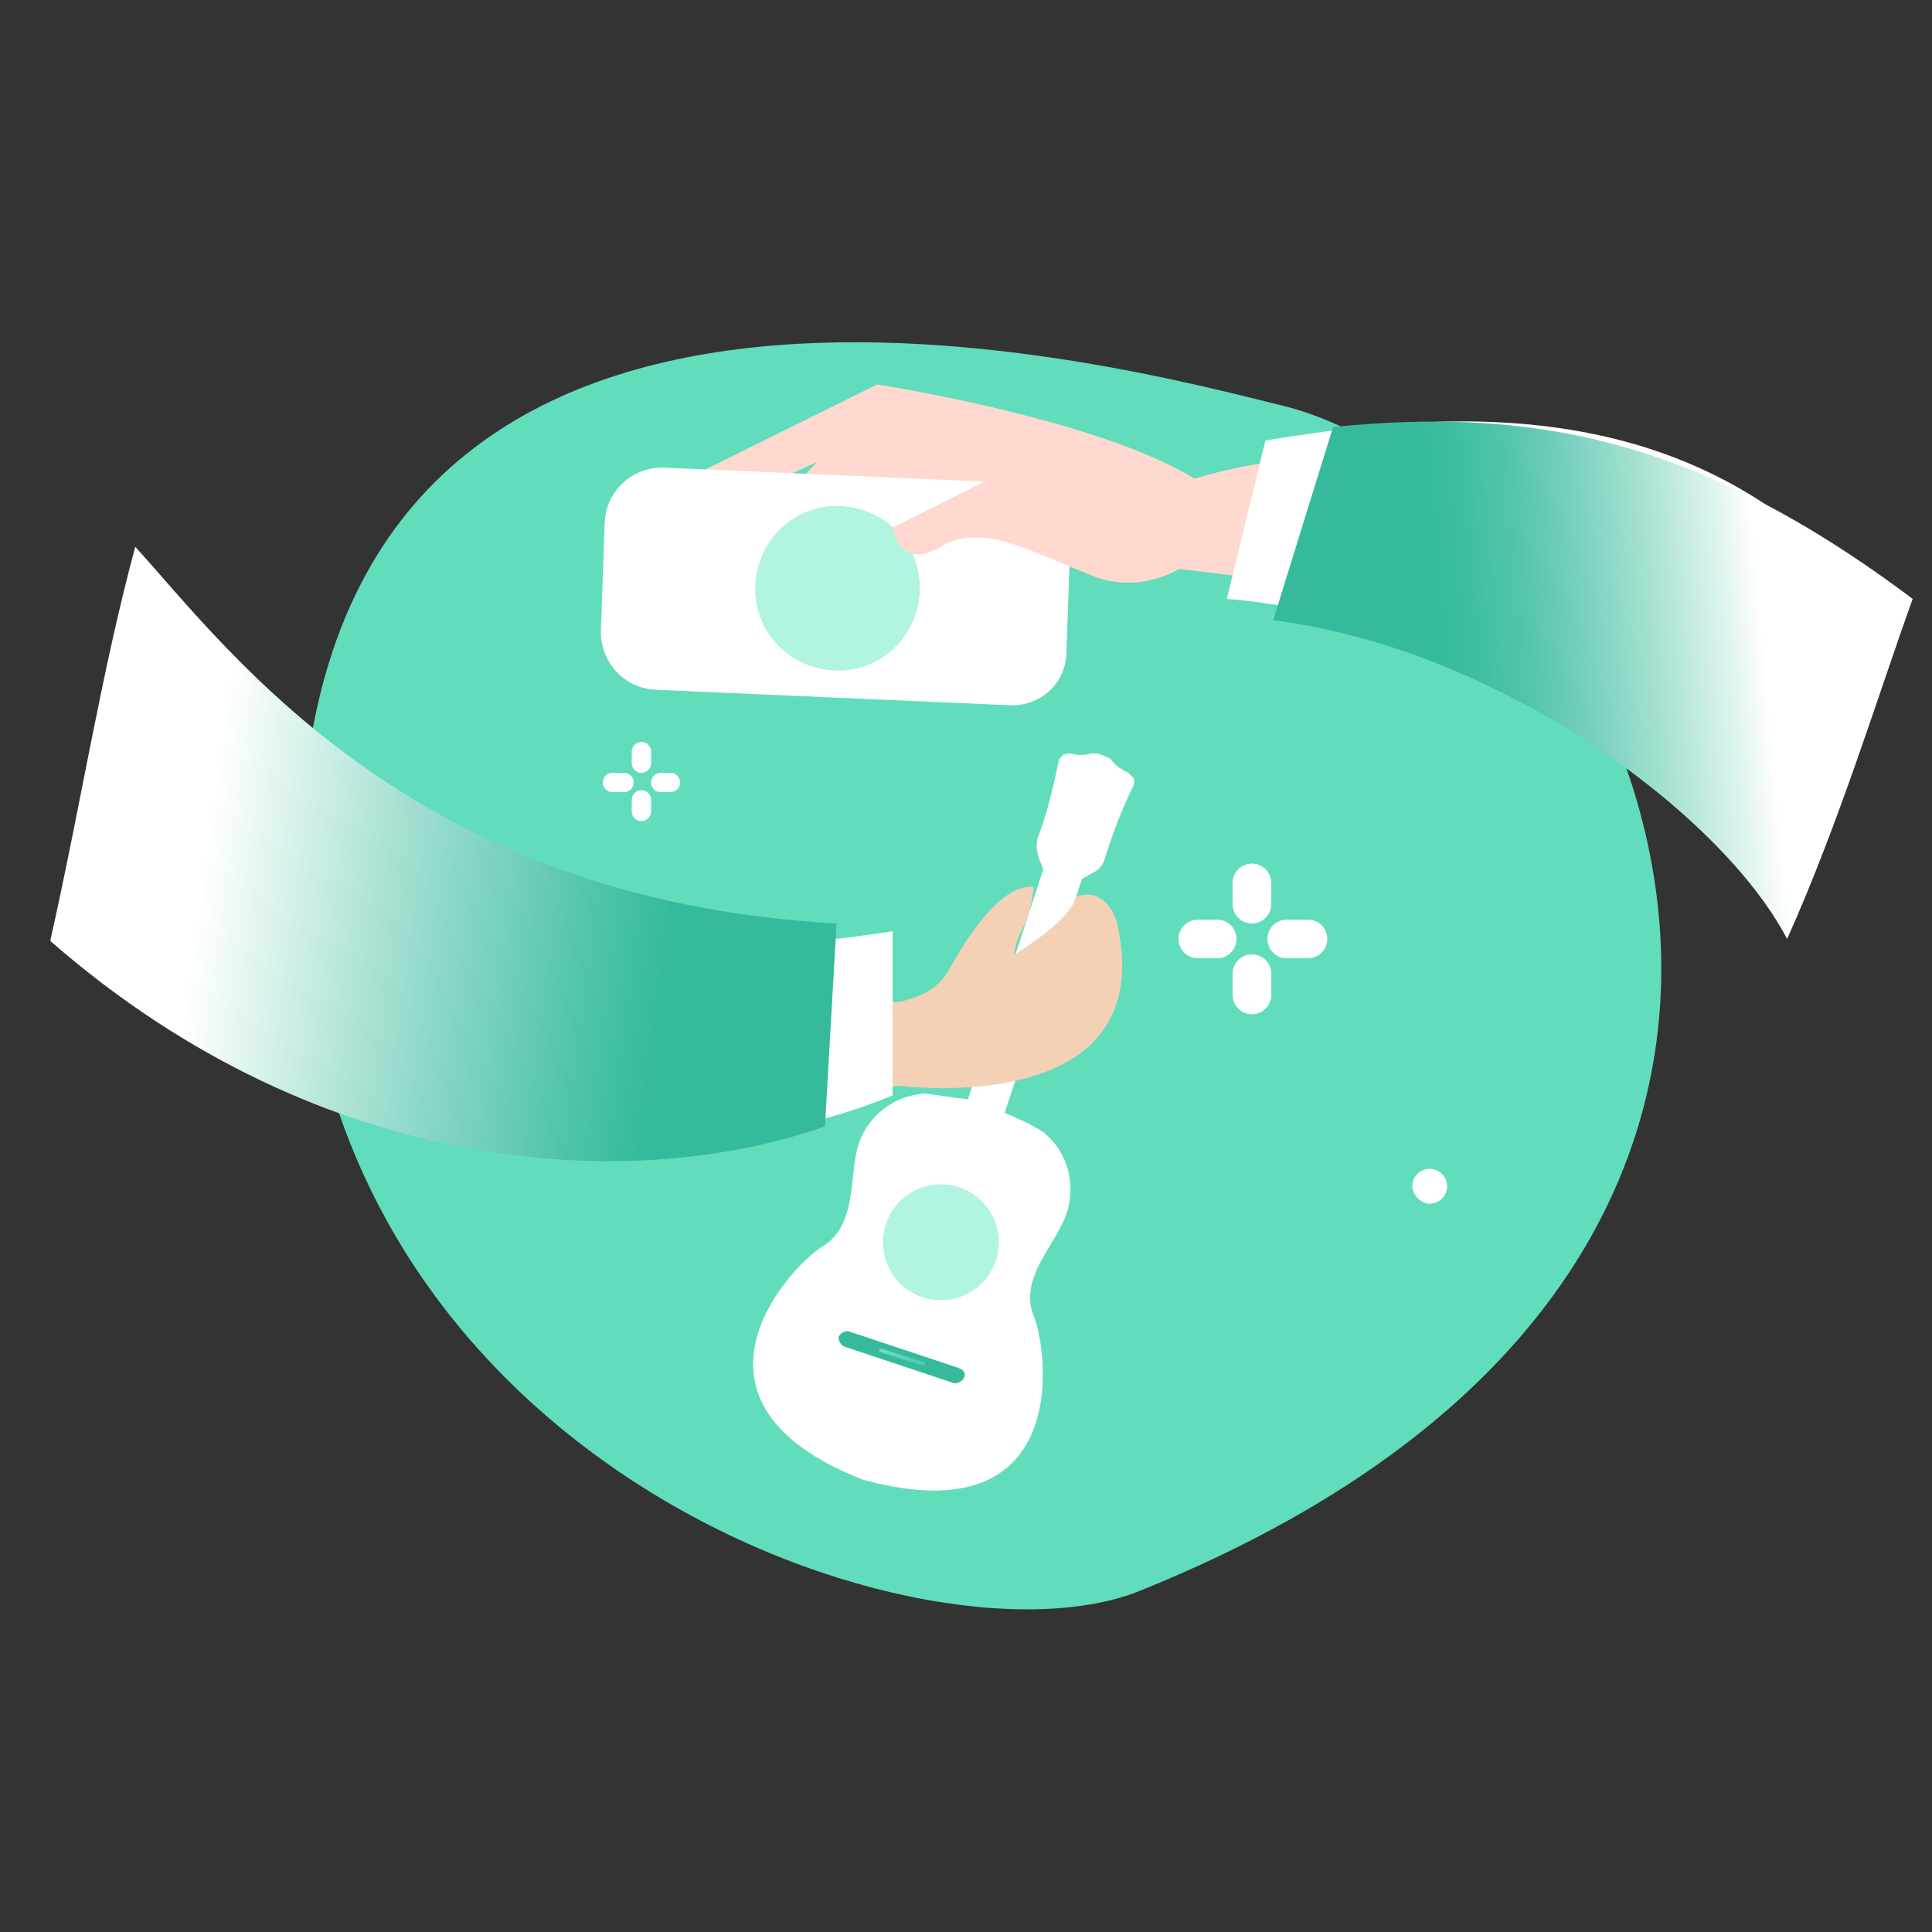 <?xml version="1.0" encoding="utf-8"?>
<!-- Generator: Adobe Illustrator 24.1.2, SVG Export Plug-In . SVG Version: 6.00 Build 0)  -->
<svg version="1.1" id="Réteg_1" xmlns="http://www.w3.org/2000/svg" xmlns:xlink="http://www.w3.org/1999/xlink" x="0px" y="0px"
	 viewBox="0 0 100 100" style="enable-background:new 0 0 100 100;" xml:space="preserve">
<rect x="0" y="0" width="100" height="100" fill="#333333" stroke="none"/>
<style type="text/css">
	.st0{fill:#61DDBC;}
	.st1{fill:url(#SVGID_1_);}
	.st2{fill:#FFFFFF;}
	.st3{fill:url(#SVGID_2_);}
	.st4{fill:#B0F4E1;}
	.st5{fill:url(#SVGID_3_);}
	.st6{fill:#F4D0B5;}
	.st7{fill:url(#SVGID_4_);}
	.st8{fill:#FFD8D0;}
	.st9{fill-rule:evenodd;clip-rule:evenodd;fill:#FFFFFF;}
	.st10{fill:url(#SVGID_5_);}
	.st11{fill:none;stroke:#FFFFFF;stroke-width:2;stroke-linecap:round;stroke-linejoin:round;}
	.st12{fill:none;stroke:#FFFFFF;stroke-linecap:round;stroke-linejoin:round;}
</style>
<path class="st0" d="M59.1,82.3c-11.5,4.8-46.2-7.5-43.4-40.9S58.6,19.1,66.4,21C83.8,25.3,103.1,64.5,59.1,82.3z"/>
<g>
	<g>
		
			<linearGradient id="SVGID_1_" gradientUnits="userSpaceOnUse" x1="191.358" y1="253.863" x2="189.819" y2="228.843" gradientTransform="matrix(0.526 0.85 0.85 -0.526 -254.722 28.136)">
			<stop  offset="0" style="stop-color:#76DBC2"/>
			<stop  offset="1" style="stop-color:#55D2B4"/>
		</linearGradient>
		<circle class="st1" cx="48.7" cy="64.3" r="2.6"/>
		<path class="st2" d="M44.7,76.6c-10.3-4-3.9-11-2.1-12.1c1.6-1,1.4-3.1,1.7-4.7c0.3-1.8,1.8-3.1,3.6-3.2c0.1,0,1.3,0.2,2.2,0.3
			l3.9-11.9l-0.2-0.5c-0.1-0.3-0.2-0.7-0.1-1.1c0.5-1.3,0.8-2.6,1.1-4c0-0.1,0.1-0.2,0.2-0.3c0.1-0.1,0.3-0.1,0.4-0.1
			c0.4,0.1,0.7,0.1,1.1,0c0.1,0,0.2,0,0.3,0l0.3,0.1l0.2,0.1c0.1,0,0.2,0.1,0.2,0.1c0.2,0.3,0.5,0.5,0.9,0.7
			c0.1,0.1,0.2,0.2,0.3,0.3c0,0.1,0,0.2,0,0.3c-0.6,1.2-1.1,2.5-1.5,3.8c-0.1,0.4-0.4,0.7-0.7,0.8l-0.5,0.3L52,57.6
			c0.7,0.3,1.4,0.6,2,1c1.4,1.1,1.8,3.1,1,4.7c-0.7,1.5-2.2,3-1.5,4.8C54.3,70.1,55.4,79.5,44.7,76.6z"/>
		
			<linearGradient id="SVGID_2_" gradientUnits="userSpaceOnUse" x1="35.55" y1="31.182" x2="42.05" y2="31.182" gradientTransform="matrix(1 0 0 -1 0 101.417)">
			<stop  offset="0.21" style="stop-color:#FFFFFF"/>
			<stop  offset="0.45" style="stop-color:#9BDDCE"/>
			<stop  offset="0.65" style="stop-color:#52C5A9"/>
			<stop  offset="0.74" style="stop-color:#35BB9B"/>
		</linearGradient>
		<path class="st3" d="M49.9,71.3c-0.1,0.2-0.3,0.3-0.5,0.3c0,0,0,0,0,0l-5.7-1.9c-0.2-0.1-0.3-0.3-0.3-0.5c0,0,0,0,0,0l0,0
			c0.1-0.2,0.3-0.3,0.5-0.3c0,0,0,0,0,0l5.7,1.9C49.9,70.9,50,71.1,49.9,71.3C49.9,71.3,49.9,71.3,49.9,71.3z"/>
		<circle class="st4" cx="48.7" cy="64.3" r="3"/>
	</g>
	
		<linearGradient id="SVGID_3_" gradientUnits="userSpaceOnUse" x1="-470.034" y1="204.17" x2="-467.534" y2="204.17" gradientTransform="matrix(0.951 0.311 0.311 -0.951 428.907 410.002)">
		<stop  offset="0" style="stop-color:#7CDCC5"/>
		<stop  offset="1" style="stop-color:#46CEAD"/>
	</linearGradient>
	<path class="st5" d="M45.5,69.9L45.5,69.9c0-0.1,0.1-0.1,0.1-0.1l2.2,0.7c0.1,0,0.1,0.1,0.1,0.1l0,0c0,0.1-0.1,0.1-0.1,0.1L45.6,70
		C45.6,70,45.5,70,45.5,69.9z"/>
</g>
<path class="st6" d="M32.9,47.4c4.8,4.2,10.8,4.2,12.9,4.4c0.8,0.1,0.7,0.1,1.3-0.1c0.8-0.2,1.5-0.7,1.9-1.3
	c0.2-0.3,2.4-4.7,4.5-4.5c-0.2,2.2-0.8,2-1,3.5c0,0,2.9-1.7,3.2-3c0.9-0.3,1.7,0.1,2.1,1.3c2.4,10.3-11.2,8.5-11.2,8.5
	c-7,0.7-10.9,1.2-16-0.6C29,50.9,31.3,49,32.9,47.4z"/>
<path class="st2" d="M25.3,44.6c-3.5,2.3-6.6,3.6-9.4,6.6c12.1,9.4,22.8,8.6,30.3,5.5v-8.5C36.8,49.7,29.5,48.8,25.3,44.6z"/>
<linearGradient id="SVGID_4_" gradientUnits="userSpaceOnUse" x1="25.766" y1="464.834" x2="71.686" y2="465.484" gradientTransform="matrix(0.99 0.12 -0.12 0.99 31.47 -421.383)">
	<stop  offset="0.21" style="stop-color:#FFFFFF"/>
	<stop  offset="0.45" style="stop-color:#9BDDCE"/>
	<stop  offset="0.65" style="stop-color:#52C5A9"/>
	<stop  offset="0.74" style="stop-color:#35BB9B"/>
</linearGradient>
<path class="st7" d="M7,28.3C5.2,35,4.2,41.6,2.6,48.7c14.3,12.5,30.5,13,40.1,9.6l0.6-10.5C21.3,46.6,11.9,33.7,7,28.3z"/>
<path class="st8" d="M60.6,29.4c21,2.4,28.9,5.5,31.9,15c5.2-2,0-9.5,5-11.3c-22.2-15.4-37.9-7.5-37.9-7.5L60.6,29.4z"/>
<path class="st8" d="M63.4,26c0,0-1.4,4.7-4.8,3.8S47.8,24.3,45.8,25s-4.7,2.4-6,1.6l2.5-2.7c0,0-6.1,3.1-7,1l10.1-5
	C45.4,19.9,59.7,22.1,63.4,26z"/>
<path class="st9" d="M52.2,36.5l-18.3-0.8c-1.6-0.1-2.8-1.4-2.8-3l0.2-5.7c0.1-1.6,1.4-2.8,3-2.8c0,0,0,0,0,0l18.3,0.8
	c1.6,0.1,2.8,1.4,2.8,3c0,0,0,0,0,0l-0.2,5.7C55.2,35.4,53.8,36.6,52.2,36.5z"/>
<path class="st4" d="M45.2,34.3c2.1-1,3-3.6,2-5.7c-1-2.1-3.6-3-5.7-2c-2.1,1-3,3.6-2,5.7C40.5,34.4,43.1,35.3,45.2,34.3
	C45.2,34.3,45.2,34.3,45.2,34.3z"/>
<path class="st8" d="M61.1,29.4c-1.5,0.9-3.3,1-4.8,0.3c-2.9-1.1-5.4-2.7-7.6-1.4s-2.5-1-2.5-1l6.4-3.2L61.1,29.4z"/>
<path class="st2" d="M91.1,43.1c4-1.4,2.8-9.2,6.2-11.5c-9.6-12.1-23.7-10.1-31.8-8.8l-2,8.2C72.8,31.7,88,38,91.1,43.1z"/>
<linearGradient id="SVGID_5_" gradientUnits="userSpaceOnUse" x1="235.506" y1="301.515" x2="216.176" y2="328.885" gradientTransform="matrix(0.65 0.76 -0.76 0.65 179.487 -341.771)">
	<stop  offset="0.36" style="stop-color:#FFFFFF"/>
	<stop  offset="0.41" style="stop-color:#E2F5F1"/>
	<stop  offset="0.53" style="stop-color:#A5E1D2"/>
	<stop  offset="0.64" style="stop-color:#75D0BB"/>
	<stop  offset="0.73" style="stop-color:#52C5A9"/>
	<stop  offset="0.81" style="stop-color:#3DBE9F"/>
	<stop  offset="0.86" style="stop-color:#35BB9B"/>
</linearGradient>
<path class="st10" d="M92.5,48.6c2.7-6,4.8-12.9,6.5-17.6c-11.3-8.5-20-9.9-30-8.9l-3.1,10C77.6,33.6,89.1,42.1,92.5,48.6z"/>
<path class="st11" d="M62,48.6h1"/>
<path class="st11" d="M66.6,48.6h1.1"/>
<path class="st11" d="M64.8,45.7v1.1"/>
<path class="st11" d="M64.8,50.4v1.1"/>
<path class="st12" d="M31.7,40.5h0.6"/>
<path class="st12" d="M34.2,40.5h0.5"/>
<path class="st12" d="M33.2,38.9v0.6"/>
<path class="st12" d="M33.2,41.4V42"/>
<path class="st2" d="M74,62.3c0.5,0,0.9-0.4,0.9-0.9c0-0.5-0.4-0.9-0.9-0.9s-0.9,0.4-0.9,0.9c0,0,0,0,0,0
	C73.1,61.8,73.5,62.3,74,62.3C74,62.3,74,62.3,74,62.3z"/>
</svg>
